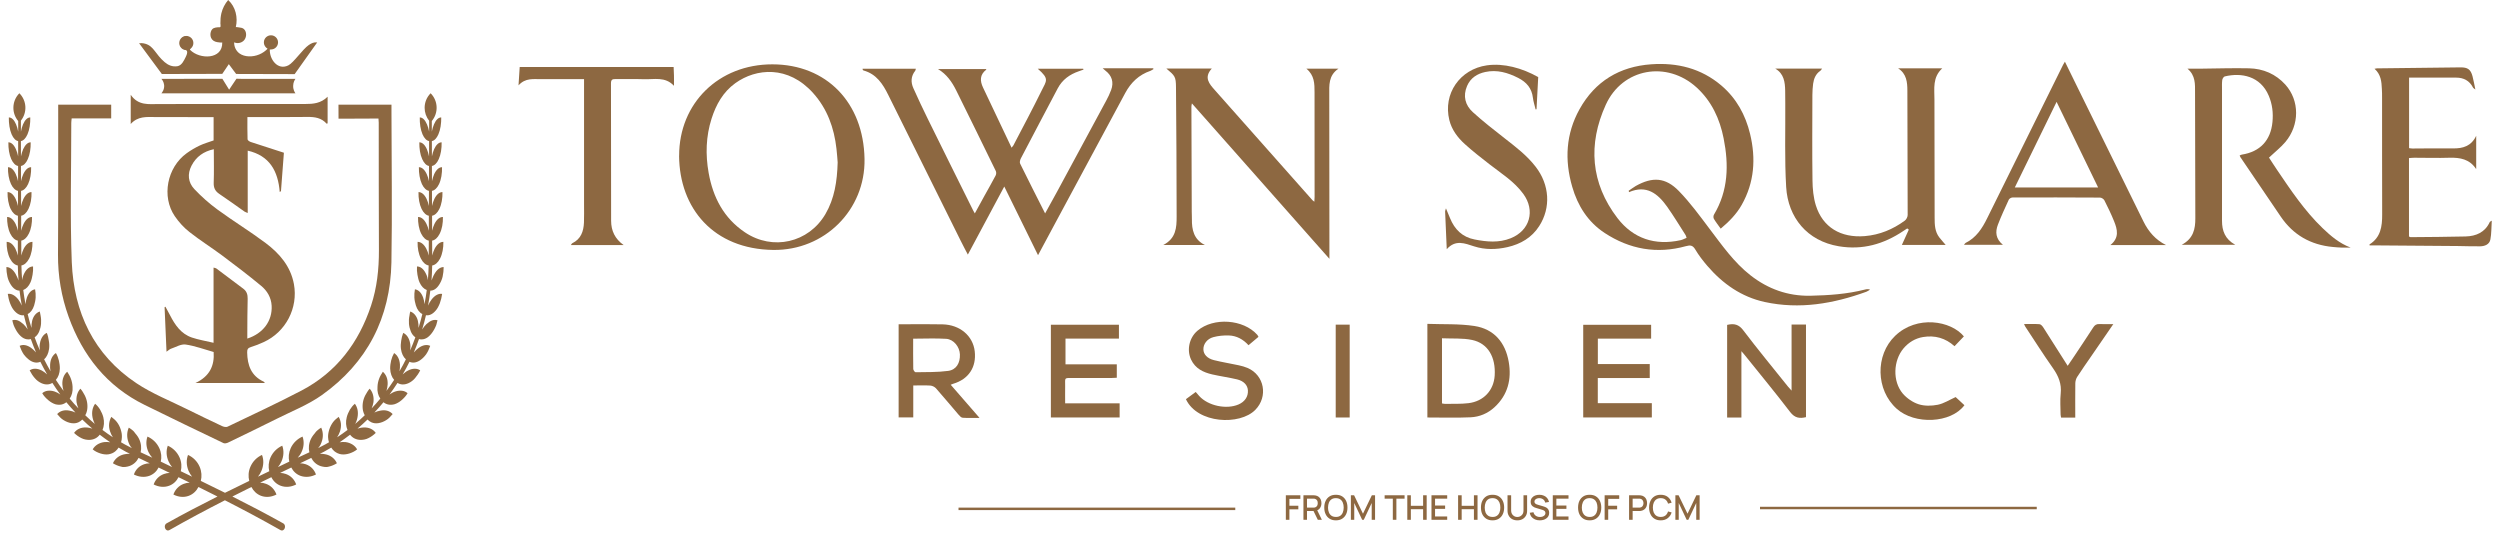 <?xml version="1.0" encoding="UTF-8"?>
<svg xmlns="http://www.w3.org/2000/svg" xmlns:xlink="http://www.w3.org/1999/xlink" width="197px" height="42px" viewBox="0 0 196 42" version="1.1">
<g id="surface1">
<path style=" stroke:none;fill-rule:nonzero;fill:rgb(55.294%,40.784%,25.49%);fill-opacity:1;" d="M 20.371 30.18 L 14.902 30.18 C 16.02 29.656 16.41 28.82 16.336 27.738 C 15.598 27.531 14.875 27.258 14.125 27.148 C 13.762 27.098 13.355 27.352 12.973 27.48 C 12.867 27.516 12.781 27.605 12.621 27.715 C 12.57 26.504 12.52 25.355 12.469 24.207 C 12.492 24.191 12.512 24.18 12.535 24.168 C 12.652 24.387 12.777 24.605 12.891 24.828 C 13.285 25.598 13.758 26.305 14.621 26.598 C 15.152 26.777 15.715 26.867 16.328 27.012 L 16.328 21.086 C 16.434 21.117 16.5 21.121 16.543 21.152 C 17.254 21.684 17.961 22.219 18.672 22.75 C 18.938 22.949 19.023 23.211 19.016 23.543 C 18.988 24.457 18.996 25.375 18.988 26.289 C 18.988 26.414 18.988 26.539 18.988 26.68 C 20.238 26.277 20.969 25.285 20.906 24.094 C 20.871 23.445 20.551 22.91 20.074 22.52 C 19.074 21.691 18.043 20.906 17.008 20.133 C 16.16 19.5 15.258 18.938 14.426 18.281 C 13.988 17.938 13.59 17.5 13.273 17.035 C 12.215 15.484 12.664 13.191 14.211 12.074 C 14.531 11.844 14.879 11.637 15.234 11.469 C 15.578 11.305 15.953 11.203 16.332 11.066 L 16.332 9.23 C 16.152 9.23 15.973 9.23 15.793 9.23 C 14.426 9.23 13.062 9.23 11.695 9.223 C 11.039 9.219 10.363 9.148 9.801 9.77 L 9.801 7.469 C 10.398 8.34 11.227 8.199 12.012 8.199 C 15.852 8.199 19.699 8.188 23.539 8.195 C 24.18 8.195 24.785 8.148 25.316 7.621 L 25.316 9.723 C 25.281 9.734 25.242 9.75 25.238 9.746 C 24.828 9.285 24.309 9.207 23.723 9.215 C 22.176 9.238 20.625 9.223 18.996 9.223 C 18.996 9.824 18.988 10.402 19.008 10.977 C 19.008 11.051 19.148 11.148 19.246 11.184 C 20.125 11.477 21.004 11.758 21.871 12.035 C 21.797 13.051 21.719 14.055 21.641 15.062 C 21.609 15.086 21.578 15.105 21.543 15.129 C 21.41 13.48 20.746 12.266 19.02 11.871 L 19.02 16.785 C 18.898 16.73 18.824 16.711 18.766 16.672 C 18.105 16.207 17.449 15.73 16.781 15.281 C 16.449 15.059 16.324 14.793 16.34 14.391 C 16.371 13.531 16.348 12.668 16.348 11.758 C 15.547 11.93 14.961 12.344 14.594 13.051 C 14.25 13.715 14.324 14.379 14.812 14.898 C 15.371 15.492 15.992 16.043 16.652 16.523 C 17.891 17.43 19.207 18.234 20.434 19.152 C 21.52 19.969 22.398 20.977 22.66 22.383 C 23.008 24.266 22.02 26.168 20.27 26.961 C 19.945 27.109 19.609 27.246 19.27 27.348 C 19.027 27.418 18.973 27.539 18.977 27.773 C 18.996 28.785 19.293 29.621 20.285 30.078 C 20.312 30.094 20.332 30.133 20.371 30.18 Z M 20.371 30.18 "/>
<path style=" stroke:none;fill-rule:nonzero;fill:rgb(55.294%,40.784%,25.49%);fill-opacity:1;" d="M 29.32 9.34 C 28.422 9.344 27.52 9.348 26.617 9.352 C 26.543 9.352 26.254 9.352 26.176 9.352 C 26.176 8.984 26.172 8.617 26.172 8.25 L 30.348 8.25 C 30.348 8.453 30.348 8.637 30.348 8.82 C 30.352 12.77 30.414 16.723 30.344 20.672 C 30.262 25.043 28.434 28.59 24.863 31.133 C 23.773 31.906 22.488 32.406 21.285 33.012 C 20.02 33.645 18.742 34.262 17.465 34.879 C 17.363 34.926 17.203 34.961 17.113 34.918 C 15.035 33.922 12.957 32.926 10.895 31.906 C 7.918 30.441 6.016 28.031 4.906 24.957 C 4.336 23.375 4.059 21.742 4.07 20.051 C 4.098 16.207 4.082 12.359 4.086 8.516 C 4.086 8.441 4.086 8.363 4.086 8.25 L 8.262 8.25 L 8.262 9.332 L 5.148 9.332 C 5.133 9.48 5.117 9.582 5.117 9.684 C 5.121 13.344 5.012 17.008 5.156 20.66 C 5.316 24.605 6.875 27.949 10.254 30.199 C 11.488 31.023 12.902 31.578 14.242 32.246 C 15.152 32.699 16.074 33.141 16.996 33.574 C 17.121 33.633 17.316 33.676 17.426 33.625 C 19.383 32.684 21.355 31.773 23.277 30.766 C 26.031 29.316 27.773 26.996 28.742 24.074 C 29.207 22.668 29.363 21.211 29.359 19.727 C 29.344 16.371 29.348 13.02 29.344 9.668 C 29.344 9.574 29.332 9.488 29.324 9.348 Z M 29.32 9.34 "/>
<path style=" stroke:none;fill-rule:nonzero;fill:rgb(55.294%,40.784%,25.49%);fill-opacity:1;" d="M 18.598 6.215 C 18.441 6.211 18.289 6.207 18.133 6.203 C 17.938 6.488 17.746 6.777 17.555 7.066 C 17.375 6.777 17.199 6.492 17.023 6.207 C 15.422 6.207 13.82 6.211 12.219 6.215 C 12.273 6.273 12.406 6.445 12.434 6.703 C 12.469 7.059 12.258 7.309 12.219 7.355 L 22.781 7.355 C 22.73 7.285 22.59 7.066 22.602 6.758 C 22.605 6.48 22.73 6.285 22.781 6.215 Z M 18.598 6.215 "/>
<path style=" stroke:none;fill-rule:nonzero;fill:rgb(55.294%,40.784%,25.49%);fill-opacity:1;" d="M 18.078 2.137 C 18.086 2.117 18.383 2.168 18.406 2.172 C 18.578 2.191 18.707 2.234 18.805 2.391 C 18.949 2.633 18.914 2.969 18.727 3.18 C 18.539 3.387 18.211 3.457 17.953 3.336 C 17.938 3.672 18.098 4.012 18.371 4.211 C 18.582 4.363 18.844 4.43 19.102 4.441 C 19.664 4.465 20.234 4.23 20.613 3.812 C 20.566 3.863 20.375 3.512 20.367 3.477 C 20.332 3.34 20.348 3.203 20.426 3.086 C 20.594 2.828 20.938 2.789 21.16 3.004 C 21.512 3.344 21.184 3.852 20.762 3.883 C 20.719 4.664 21.383 5.578 22.227 5.148 C 22.633 4.945 23.352 3.875 23.832 3.547 C 24.039 3.406 24.242 3.309 24.496 3.34 C 23.902 4.176 23.312 5.008 22.719 5.84 C 22.676 5.84 22.629 5.84 22.582 5.84 C 21.094 5.836 19.602 5.832 18.109 5.828 C 18.035 5.73 17.965 5.633 17.891 5.539 C 17.766 5.375 17.648 5.215 17.531 5.055 C 17.359 5.309 17.188 5.562 17.016 5.82 C 15.426 5.824 13.844 5.828 12.254 5.832 C 11.656 5.023 11.059 4.215 10.461 3.406 C 10.574 3.395 10.754 3.387 10.957 3.449 C 11.633 3.648 11.738 4.27 12.473 4.895 C 12.75 5.129 13.066 5.277 13.473 5.219 C 13.832 5.164 14.004 4.742 14.121 4.516 C 14.191 4.371 14.312 4.133 14.215 3.996 C 14.156 3.906 13.992 3.883 13.906 3.82 C 13.797 3.742 13.703 3.637 13.68 3.504 C 13.664 3.391 13.691 3.277 13.738 3.176 C 13.793 3.055 13.875 2.945 13.992 2.895 C 14.18 2.809 14.41 2.91 14.52 3.082 C 14.609 3.223 14.625 3.406 14.59 3.57 C 14.578 3.625 14.445 3.895 14.48 3.93 C 15.238 4.703 17.059 4.699 17.012 3.34 C 17.012 3.379 16.645 3.328 16.613 3.32 C 16.406 3.285 16.223 3.184 16.133 2.984 C 16.07 2.836 16.066 2.66 16.113 2.508 C 16.137 2.43 16.172 2.355 16.227 2.301 C 16.348 2.164 16.625 2.145 16.797 2.148 C 16.809 2.148 16.844 2.148 16.867 2.125 C 16.871 2.117 16.871 2.102 16.879 2.059 C 16.891 1.996 16.871 1.918 16.867 1.855 C 16.863 1.582 16.883 1.309 16.945 1.043 C 17.039 0.656 17.223 0.301 17.48 0 C 18.07 0.535 18.258 1.383 18.082 2.137 Z M 18.078 2.137 "/>
<path style=" stroke:none;fill-rule:nonzero;fill:rgb(55.294%,40.784%,25.49%);fill-opacity:1;" d="M 14.738 3.391 C 14.738 3.699 14.488 3.949 14.18 3.949 C 13.875 3.949 13.625 3.699 13.625 3.391 C 13.625 3.082 13.875 2.832 14.18 2.832 C 14.488 2.832 14.738 3.082 14.738 3.391 Z M 14.738 3.391 "/>
<path style=" stroke:none;fill-rule:nonzero;fill:rgb(55.294%,40.784%,25.49%);fill-opacity:1;" d="M 20.852 3.898 C 21.16 3.898 21.41 3.648 21.41 3.34 C 21.41 3.031 21.16 2.781 20.852 2.781 C 20.543 2.781 20.293 3.031 20.293 3.34 C 20.293 3.648 20.543 3.898 20.852 3.898 Z M 20.852 3.898 "/>
<path style=" stroke:none;fill-rule:nonzero;fill:rgb(55.294%,40.784%,25.49%);fill-opacity:1;" d="M 33.41 22.902 C 33.363 23.297 33.305 23.691 33.23 24.082 C 33.312 23.898 33.406 23.727 33.523 23.582 C 33.781 23.258 34.074 23.113 34.34 23.16 C 34.305 23.414 34.242 23.668 34.16 23.895 C 34.07 24.121 33.969 24.328 33.82 24.488 C 33.574 24.773 33.309 24.879 33.066 24.84 C 32.98 25.219 32.879 25.594 32.766 25.961 C 32.867 25.805 32.98 25.656 33.109 25.535 C 33.266 25.395 33.41 25.301 33.559 25.246 C 33.703 25.199 33.844 25.195 33.977 25.238 C 33.949 25.367 33.918 25.488 33.879 25.609 C 33.832 25.727 33.781 25.84 33.723 25.945 C 33.605 26.16 33.469 26.344 33.316 26.484 C 33.168 26.629 32.996 26.707 32.844 26.734 C 32.727 26.758 32.621 26.75 32.516 26.719 C 32.391 27.074 32.254 27.426 32.109 27.773 C 32.227 27.637 32.359 27.52 32.488 27.418 C 32.816 27.18 33.141 27.129 33.402 27.254 C 33.316 27.496 33.211 27.73 33.074 27.926 C 32.934 28.117 32.77 28.277 32.594 28.395 C 32.293 28.594 32.004 28.617 31.766 28.508 C 31.602 28.848 31.422 29.176 31.23 29.504 C 31.371 29.383 31.504 29.27 31.66 29.195 C 32.02 29.012 32.359 29.012 32.613 29.184 C 32.5 29.41 32.359 29.617 32.207 29.797 C 32.055 29.977 31.875 30.109 31.684 30.195 C 31.352 30.344 31.055 30.32 30.824 30.172 C 30.621 30.484 30.414 30.793 30.195 31.086 C 30.34 30.984 30.492 30.898 30.656 30.848 C 30.848 30.785 31.035 30.773 31.195 30.793 C 31.352 30.812 31.5 30.879 31.617 30.984 C 31.496 31.203 31.32 31.379 31.148 31.531 C 30.973 31.68 30.781 31.793 30.586 31.855 C 30.234 31.949 29.934 31.875 29.719 31.695 C 29.488 31.977 29.246 32.246 29 32.508 C 29.156 32.434 29.32 32.379 29.488 32.355 C 29.879 32.277 30.215 32.383 30.441 32.629 C 30.285 32.816 30.121 33 29.922 33.113 C 29.727 33.234 29.52 33.312 29.316 33.344 C 29.113 33.375 28.934 33.352 28.773 33.281 C 28.652 33.227 28.547 33.152 28.461 33.059 C 28.203 33.309 27.938 33.547 27.668 33.777 C 27.734 33.758 27.801 33.742 27.867 33.723 C 27.965 33.699 28.066 33.688 28.168 33.684 C 28.574 33.668 28.91 33.828 29.109 34.113 C 28.934 34.281 28.742 34.422 28.539 34.52 C 28.344 34.625 28.121 34.664 27.914 34.664 C 27.551 34.656 27.27 34.5 27.086 34.254 C 26.816 34.461 26.543 34.66 26.262 34.852 C 26.418 34.824 26.574 34.82 26.73 34.836 C 26.938 34.863 27.121 34.934 27.273 35.027 C 27.426 35.125 27.551 35.25 27.641 35.41 C 27.457 35.57 27.238 35.664 27.031 35.734 C 26.816 35.801 26.598 35.828 26.395 35.801 C 26.293 35.789 26.191 35.754 26.102 35.715 C 26.012 35.672 25.934 35.625 25.859 35.566 C 25.758 35.484 25.672 35.383 25.602 35.27 C 25.406 35.387 25.207 35.5 25.008 35.609 C 24.906 35.656 24.809 35.707 24.707 35.754 C 24.766 35.754 24.82 35.758 24.879 35.762 C 24.977 35.777 25.102 35.781 25.195 35.809 C 25.594 35.906 25.898 36.16 26.047 36.504 C 25.945 36.566 25.844 36.621 25.738 36.664 C 25.688 36.688 25.633 36.703 25.582 36.723 C 25.52 36.738 25.461 36.754 25.398 36.773 C 25.309 36.801 25.266 36.797 25.211 36.801 C 25.16 36.801 25.109 36.797 25.059 36.793 C 24.957 36.777 24.855 36.758 24.758 36.727 C 24.422 36.613 24.176 36.375 24.027 36.082 C 23.734 36.223 23.441 36.363 23.145 36.508 C 23.301 36.508 23.453 36.535 23.602 36.586 C 23.996 36.727 24.27 37.02 24.398 37.391 C 24.02 37.582 23.586 37.637 23.191 37.5 C 22.855 37.383 22.605 37.141 22.453 36.84 C 22.16 36.98 21.867 37.121 21.574 37.266 C 21.727 37.27 21.883 37.297 22.031 37.352 C 22.43 37.496 22.707 37.797 22.84 38.176 C 22.461 38.371 22.027 38.426 21.629 38.281 C 21.293 38.16 21.031 37.91 20.883 37.602 C 20.586 37.746 20.293 37.891 19.996 38.035 C 20.156 38.039 20.312 38.066 20.461 38.125 C 20.863 38.273 21.148 38.582 21.285 38.969 C 20.906 39.164 20.473 39.219 20.07 39.07 C 19.73 38.941 19.469 38.688 19.312 38.375 C 18.812 38.621 18.312 38.871 17.812 39.125 C 19.156 39.801 20.492 40.5 21.82 41.242 C 22.109 41.41 21.91 41.945 21.59 41.766 C 20.16 40.953 18.699 40.176 17.223 39.422 C 15.746 40.176 14.285 40.953 12.859 41.766 C 12.535 41.945 12.336 41.406 12.625 41.242 C 13.953 40.5 15.293 39.801 16.637 39.125 C 16.137 38.871 15.637 38.621 15.137 38.375 C 14.977 38.691 14.715 38.941 14.375 39.07 C 13.973 39.219 13.543 39.164 13.164 38.969 C 13.301 38.582 13.582 38.273 13.984 38.125 C 14.133 38.066 14.289 38.039 14.449 38.035 C 14.156 37.891 13.859 37.746 13.566 37.602 C 13.414 37.91 13.156 38.16 12.816 38.281 C 12.422 38.426 11.988 38.371 11.609 38.176 C 11.738 37.797 12.02 37.496 12.418 37.352 C 12.566 37.297 12.719 37.27 12.875 37.266 C 12.582 37.121 12.289 36.98 11.996 36.84 C 11.844 37.141 11.59 37.383 11.254 37.5 C 10.859 37.637 10.426 37.582 10.051 37.391 C 10.176 37.02 10.449 36.727 10.848 36.586 C 10.992 36.535 11.148 36.508 11.301 36.508 C 11.008 36.367 10.715 36.223 10.418 36.082 C 10.273 36.375 10.023 36.613 9.691 36.727 C 9.59 36.758 9.492 36.781 9.391 36.793 C 9.34 36.797 9.289 36.801 9.234 36.801 C 9.18 36.801 9.141 36.801 9.051 36.773 C 8.988 36.758 8.926 36.738 8.867 36.723 C 8.812 36.703 8.762 36.684 8.707 36.664 C 8.602 36.621 8.5 36.566 8.398 36.504 C 8.551 36.16 8.852 35.906 9.25 35.809 C 9.344 35.781 9.473 35.777 9.57 35.762 C 9.625 35.758 9.684 35.754 9.738 35.754 C 9.637 35.707 9.539 35.656 9.438 35.609 C 9.238 35.5 9.039 35.387 8.844 35.27 C 8.773 35.383 8.688 35.48 8.586 35.566 C 8.516 35.625 8.43 35.676 8.344 35.715 C 8.254 35.75 8.152 35.785 8.051 35.801 C 7.848 35.828 7.629 35.801 7.418 35.734 C 7.207 35.664 6.988 35.57 6.805 35.41 C 6.895 35.25 7.02 35.125 7.172 35.027 C 7.32 34.934 7.508 34.863 7.715 34.836 C 7.867 34.82 8.027 34.824 8.184 34.852 C 7.902 34.66 7.629 34.461 7.359 34.254 C 7.176 34.5 6.895 34.656 6.531 34.664 C 6.324 34.664 6.105 34.625 5.906 34.52 C 5.703 34.422 5.512 34.281 5.336 34.113 C 5.539 33.828 5.871 33.668 6.277 33.684 C 6.379 33.684 6.48 33.699 6.578 33.723 C 6.645 33.738 6.711 33.758 6.777 33.777 C 6.504 33.547 6.238 33.309 5.984 33.059 C 5.898 33.152 5.793 33.227 5.672 33.281 C 5.516 33.352 5.332 33.375 5.129 33.344 C 4.922 33.312 4.719 33.234 4.523 33.113 C 4.324 33 4.16 32.816 4.004 32.629 C 4.227 32.383 4.566 32.277 4.957 32.355 C 5.125 32.379 5.289 32.434 5.445 32.508 C 5.199 32.246 4.957 31.977 4.727 31.695 C 4.508 31.875 4.211 31.949 3.859 31.855 C 3.668 31.793 3.477 31.68 3.301 31.531 C 3.125 31.379 2.949 31.203 2.828 30.984 C 2.949 30.879 3.09 30.812 3.254 30.793 C 3.414 30.773 3.602 30.785 3.793 30.848 C 3.953 30.902 4.109 30.984 4.254 31.086 C 4.031 30.789 3.824 30.484 3.625 30.172 C 3.395 30.316 3.098 30.344 2.766 30.195 C 2.574 30.109 2.391 29.973 2.242 29.797 C 2.086 29.621 1.949 29.41 1.836 29.184 C 2.086 29.012 2.426 29.012 2.789 29.195 C 2.941 29.273 3.078 29.383 3.215 29.504 C 3.027 29.176 2.848 28.848 2.68 28.508 C 2.441 28.617 2.152 28.594 1.852 28.395 C 1.68 28.277 1.516 28.117 1.371 27.926 C 1.238 27.73 1.133 27.496 1.047 27.254 C 1.309 27.125 1.633 27.18 1.961 27.418 C 2.09 27.52 2.223 27.637 2.34 27.773 C 2.191 27.426 2.055 27.074 1.93 26.719 C 1.828 26.75 1.719 26.754 1.605 26.734 C 1.449 26.707 1.281 26.629 1.129 26.484 C 0.977 26.344 0.84 26.16 0.727 25.945 C 0.668 25.84 0.617 25.727 0.57 25.609 C 0.527 25.488 0.5 25.367 0.469 25.238 C 0.602 25.195 0.746 25.199 0.891 25.246 C 1.035 25.301 1.18 25.395 1.336 25.535 C 1.469 25.656 1.582 25.805 1.684 25.961 C 1.574 25.594 1.473 25.219 1.383 24.84 C 1.145 24.879 0.875 24.77 0.629 24.488 C 0.48 24.328 0.383 24.121 0.293 23.895 C 0.207 23.668 0.148 23.414 0.113 23.16 C 0.375 23.113 0.668 23.258 0.93 23.582 C 1.043 23.727 1.141 23.898 1.219 24.082 C 1.145 23.691 1.086 23.297 1.039 22.902 C 0.805 22.902 0.559 22.758 0.355 22.438 C 0.242 22.258 0.137 22.043 0.086 21.801 C 0.031 21.566 0.004 21.305 0 21.047 C 0.258 21.039 0.52 21.223 0.73 21.586 C 0.781 21.676 0.828 21.773 0.871 21.875 C 0.902 21.949 0.934 22.027 0.961 22.102 C 0.93 21.711 0.91 21.316 0.906 20.922 C 0.684 20.887 0.453 20.699 0.293 20.383 C 0.098 20.02 0.016 19.539 0.023 19.059 C 0.273 19.055 0.523 19.234 0.715 19.602 C 0.797 19.762 0.859 19.945 0.906 20.137 L 0.906 18.961 C 0.691 18.922 0.477 18.746 0.316 18.422 C 0.133 18.059 0.051 17.574 0.059 17.098 C 0.301 17.094 0.539 17.273 0.727 17.641 C 0.805 17.801 0.867 17.988 0.91 18.184 L 0.914 17 C 0.703 16.965 0.5 16.785 0.34 16.465 C 0.164 16.098 0.086 15.617 0.094 15.137 C 0.328 15.133 0.559 15.312 0.734 15.68 C 0.812 15.844 0.875 16.031 0.918 16.23 L 0.918 15.039 C 0.719 15.004 0.516 14.824 0.367 14.504 C 0.195 14.137 0.117 13.656 0.129 13.176 C 0.352 13.172 0.574 13.355 0.742 13.719 C 0.82 13.887 0.879 14.074 0.922 14.277 L 0.926 13.078 C 0.727 13.047 0.535 12.867 0.387 12.539 C 0.223 12.176 0.152 11.695 0.16 11.215 C 0.375 11.211 0.59 11.391 0.754 11.758 C 0.832 11.926 0.887 12.121 0.93 12.324 L 0.93 11.117 C 0.738 11.086 0.555 10.906 0.414 10.582 C 0.258 10.215 0.188 9.734 0.195 9.254 C 0.406 9.25 0.609 9.43 0.766 9.797 C 0.84 9.969 0.895 10.164 0.934 10.375 L 0.934 9.539 C 0.684 9.238 0.555 8.867 0.555 8.496 C 0.555 8.082 0.711 7.664 1.027 7.348 C 1.617 7.938 1.656 8.867 1.148 9.504 L 1.148 10.375 C 1.188 10.164 1.242 9.969 1.316 9.797 C 1.473 9.43 1.68 9.25 1.887 9.254 C 1.895 9.734 1.828 10.215 1.668 10.582 C 1.527 10.906 1.34 11.086 1.148 11.117 L 1.152 12.324 C 1.195 12.121 1.25 11.926 1.324 11.758 C 1.492 11.395 1.703 11.211 1.918 11.215 C 1.93 11.695 1.855 12.176 1.691 12.539 C 1.547 12.867 1.355 13.047 1.152 13.078 L 1.156 14.277 C 1.199 14.078 1.258 13.887 1.336 13.719 C 1.508 13.355 1.727 13.172 1.953 13.176 C 1.965 13.656 1.887 14.137 1.715 14.504 C 1.566 14.824 1.363 15.004 1.16 15.039 L 1.164 16.23 C 1.207 16.031 1.266 15.844 1.344 15.68 C 1.523 15.312 1.754 15.133 1.984 15.137 C 2 15.617 1.918 16.098 1.742 16.465 C 1.586 16.785 1.379 16.965 1.168 17 L 1.168 18.184 C 1.215 17.988 1.277 17.805 1.359 17.641 C 1.543 17.273 1.781 17.094 2.023 17.098 C 2.035 17.578 1.953 18.059 1.766 18.422 C 1.605 18.746 1.391 18.922 1.176 18.961 L 1.18 20.137 C 1.227 19.945 1.285 19.762 1.367 19.602 C 1.559 19.238 1.809 19.055 2.059 19.059 C 2.07 19.539 1.98 20.02 1.793 20.383 C 1.621 20.707 1.41 20.879 1.188 20.918 C 1.195 21.305 1.215 21.691 1.246 22.078 C 1.258 21.996 1.27 21.914 1.293 21.84 C 1.324 21.734 1.363 21.637 1.41 21.543 C 1.594 21.172 1.848 21 2.105 20.996 C 2.117 21.215 2.105 21.438 2.066 21.652 C 2.027 21.863 1.984 22.066 1.902 22.25 C 1.762 22.566 1.555 22.773 1.332 22.852 C 1.379 23.227 1.438 23.598 1.512 23.969 C 1.531 23.781 1.562 23.598 1.621 23.438 C 1.766 23.047 2 22.836 2.266 22.797 C 2.305 23.012 2.32 23.23 2.309 23.445 C 2.297 23.66 2.246 23.875 2.191 24.066 C 2.086 24.402 1.902 24.641 1.68 24.746 C 1.766 25.113 1.867 25.48 1.98 25.84 C 1.977 25.645 1.988 25.461 2.031 25.289 C 2.078 25.086 2.168 24.918 2.273 24.793 C 2.379 24.672 2.5 24.59 2.637 24.547 C 2.664 24.652 2.684 24.762 2.699 24.871 C 2.719 24.977 2.734 25.086 2.738 25.191 C 2.75 25.406 2.734 25.621 2.684 25.824 C 2.633 26.031 2.566 26.199 2.473 26.336 C 2.402 26.438 2.32 26.52 2.23 26.582 C 2.355 26.934 2.492 27.277 2.645 27.613 C 2.617 27.426 2.609 27.246 2.645 27.062 C 2.719 26.629 2.922 26.355 3.188 26.23 C 3.27 26.43 3.32 26.641 3.348 26.855 C 3.387 27.066 3.395 27.281 3.367 27.492 C 3.32 27.852 3.176 28.141 2.977 28.316 C 3.137 28.633 3.305 28.945 3.48 29.25 C 3.445 29.078 3.438 28.898 3.449 28.73 C 3.473 28.293 3.652 27.984 3.906 27.82 C 4.012 28.004 4.09 28.203 4.141 28.414 C 4.188 28.625 4.219 28.836 4.215 29.047 C 4.207 29.414 4.09 29.723 3.902 29.934 C 4.098 30.23 4.297 30.523 4.508 30.801 C 4.457 30.629 4.422 30.453 4.414 30.281 C 4.406 30.059 4.438 29.867 4.508 29.699 C 4.574 29.531 4.676 29.395 4.797 29.293 C 4.906 29.473 5.02 29.648 5.09 29.852 C 5.164 30.051 5.207 30.262 5.219 30.48 C 5.246 30.848 5.16 31.172 4.992 31.41 C 5.211 31.68 5.441 31.934 5.68 32.18 C 5.609 32.02 5.559 31.855 5.531 31.688 C 5.484 31.234 5.609 30.871 5.836 30.629 C 5.973 30.777 6.078 30.969 6.176 31.148 C 6.27 31.332 6.34 31.539 6.371 31.754 C 6.402 31.973 6.395 32.18 6.355 32.367 C 6.328 32.496 6.281 32.613 6.219 32.723 C 6.465 32.961 6.715 33.191 6.973 33.406 C 6.945 33.355 6.918 33.305 6.898 33.246 C 6.855 33.141 6.82 33.031 6.797 32.922 C 6.703 32.477 6.793 32.098 6.996 31.816 C 7.152 31.945 7.285 32.105 7.391 32.285 C 7.496 32.473 7.586 32.66 7.641 32.875 C 7.73 33.234 7.703 33.594 7.578 33.883 C 7.844 34.086 8.117 34.273 8.395 34.457 C 8.301 34.312 8.223 34.156 8.172 33.992 C 8.102 33.777 8.078 33.574 8.102 33.379 C 8.125 33.184 8.184 33.004 8.273 32.848 C 8.43 32.973 8.59 33.094 8.715 33.262 C 8.84 33.426 8.941 33.617 9.008 33.828 C 9.039 33.938 9.07 34.035 9.086 34.137 C 9.102 34.238 9.109 34.34 9.105 34.438 C 9.105 34.582 9.078 34.723 9.039 34.852 C 9.141 34.906 9.242 34.969 9.344 35.027 C 9.488 35.109 9.676 35.207 9.895 35.312 C 9.855 35.27 9.82 35.223 9.785 35.176 C 9.715 35.086 9.688 35 9.637 34.887 C 9.473 34.461 9.492 34.043 9.648 33.699 C 9.734 33.746 9.816 33.801 9.898 33.867 C 9.938 33.898 9.973 33.93 10.012 33.965 C 10.043 34 10.094 34.047 10.098 34.062 C 10.098 34.086 10.145 34.129 10.176 34.168 C 10.211 34.207 10.246 34.25 10.281 34.297 C 10.348 34.387 10.41 34.48 10.457 34.582 C 10.629 34.938 10.66 35.312 10.582 35.641 C 10.883 35.781 11.199 35.93 11.5 36.066 C 11.383 35.934 11.277 35.785 11.199 35.621 C 11.004 35.203 10.988 34.77 11.121 34.402 C 11.516 34.574 11.855 34.887 12.051 35.309 C 12.219 35.668 12.25 36.043 12.168 36.375 C 12.398 36.484 12.602 36.582 12.758 36.66 C 12.859 36.707 12.961 36.754 13.062 36.805 C 12.953 36.676 12.855 36.523 12.785 36.363 C 12.594 35.938 12.582 35.496 12.723 35.121 C 13.113 35.293 13.453 35.613 13.645 36.039 C 13.809 36.406 13.832 36.789 13.746 37.133 C 14.043 37.277 14.34 37.418 14.637 37.562 C 14.527 37.43 14.438 37.277 14.363 37.113 C 14.18 36.68 14.172 36.23 14.316 35.848 C 14.707 36.023 15.047 36.348 15.234 36.785 C 15.391 37.156 15.414 37.547 15.324 37.895 C 15.961 38.203 16.598 38.516 17.23 38.832 C 17.867 38.516 18.504 38.207 19.141 37.895 C 19.051 37.547 19.07 37.156 19.23 36.785 C 19.418 36.348 19.754 36.023 20.145 35.848 C 20.293 36.23 20.285 36.68 20.098 37.113 C 20.027 37.281 19.938 37.43 19.828 37.562 C 20.125 37.418 20.422 37.277 20.719 37.133 C 20.633 36.793 20.656 36.406 20.82 36.039 C 21.012 35.613 21.352 35.293 21.742 35.121 C 21.879 35.492 21.871 35.934 21.68 36.363 C 21.609 36.523 21.516 36.676 21.402 36.805 C 21.504 36.758 21.605 36.711 21.703 36.66 C 21.863 36.582 22.066 36.484 22.297 36.375 C 22.215 36.043 22.246 35.668 22.41 35.309 C 22.605 34.887 22.949 34.574 23.34 34.402 C 23.473 34.77 23.461 35.203 23.262 35.621 C 23.188 35.785 23.078 35.938 22.961 36.066 C 23.262 35.926 23.578 35.781 23.879 35.641 C 23.797 35.312 23.832 34.938 24.004 34.582 C 24.055 34.48 24.113 34.387 24.18 34.297 C 24.211 34.25 24.25 34.207 24.285 34.168 C 24.316 34.129 24.363 34.086 24.363 34.062 C 24.367 34.047 24.418 34 24.453 33.965 C 24.488 33.93 24.527 33.898 24.566 33.867 C 24.645 33.801 24.727 33.746 24.812 33.699 C 24.969 34.043 24.992 34.461 24.824 34.887 C 24.777 35 24.746 35.086 24.676 35.176 C 24.641 35.223 24.605 35.27 24.566 35.312 C 24.785 35.207 24.973 35.105 25.117 35.027 C 25.223 34.973 25.32 34.906 25.422 34.852 C 25.383 34.719 25.355 34.582 25.352 34.438 C 25.352 34.34 25.355 34.238 25.375 34.137 C 25.391 34.035 25.422 33.938 25.453 33.828 C 25.523 33.617 25.625 33.426 25.746 33.262 C 25.871 33.094 26.031 32.973 26.188 32.848 C 26.277 33.004 26.34 33.184 26.363 33.379 C 26.383 33.574 26.359 33.777 26.293 33.992 C 26.238 34.156 26.16 34.312 26.066 34.457 C 26.344 34.273 26.617 34.086 26.883 33.883 C 26.758 33.594 26.73 33.234 26.824 32.875 C 26.875 32.66 26.969 32.473 27.07 32.285 C 27.18 32.105 27.309 31.945 27.465 31.816 C 27.672 32.098 27.758 32.477 27.664 32.922 C 27.641 33.031 27.609 33.141 27.566 33.246 C 27.543 33.301 27.516 33.355 27.488 33.406 C 27.746 33.188 27.996 32.961 28.242 32.723 C 28.184 32.613 28.133 32.496 28.105 32.367 C 28.07 32.18 28.059 31.973 28.09 31.754 C 28.121 31.539 28.188 31.332 28.285 31.148 C 28.387 30.969 28.492 30.777 28.629 30.629 C 28.855 30.871 28.98 31.234 28.93 31.688 C 28.902 31.855 28.855 32.02 28.785 32.18 C 29.02 31.934 29.25 31.676 29.469 31.41 C 29.297 31.172 29.215 30.844 29.246 30.48 C 29.254 30.262 29.297 30.051 29.371 29.852 C 29.441 29.648 29.559 29.473 29.668 29.293 C 29.785 29.395 29.887 29.531 29.957 29.699 C 30.027 29.867 30.055 30.059 30.047 30.281 C 30.039 30.453 30.004 30.629 29.953 30.801 C 30.164 30.523 30.367 30.23 30.559 29.934 C 30.371 29.727 30.258 29.414 30.246 29.047 C 30.242 28.836 30.273 28.625 30.32 28.414 C 30.371 28.203 30.449 28.004 30.555 27.82 C 30.812 27.984 30.988 28.293 31.016 28.73 C 31.023 28.898 31.016 29.078 30.98 29.25 C 31.16 28.945 31.328 28.633 31.484 28.316 C 31.285 28.141 31.141 27.852 31.094 27.492 C 31.066 27.281 31.078 27.066 31.113 26.855 C 31.141 26.645 31.195 26.43 31.273 26.23 C 31.539 26.355 31.742 26.629 31.82 27.062 C 31.852 27.246 31.844 27.43 31.82 27.613 C 31.969 27.277 32.105 26.93 32.23 26.582 C 32.141 26.52 32.059 26.438 31.988 26.336 C 31.895 26.199 31.832 26.031 31.777 25.824 C 31.727 25.621 31.711 25.406 31.723 25.191 C 31.73 25.086 31.742 24.977 31.766 24.871 C 31.777 24.762 31.801 24.652 31.828 24.547 C 31.961 24.59 32.082 24.672 32.188 24.793 C 32.293 24.918 32.387 25.086 32.43 25.289 C 32.473 25.461 32.484 25.648 32.48 25.84 C 32.59 25.48 32.695 25.117 32.781 24.746 C 32.559 24.641 32.375 24.402 32.27 24.066 C 32.215 23.875 32.164 23.66 32.152 23.445 C 32.141 23.23 32.156 23.012 32.195 22.797 C 32.465 22.836 32.695 23.047 32.84 23.438 C 32.898 23.598 32.934 23.781 32.949 23.969 C 33.023 23.598 33.082 23.227 33.129 22.852 C 32.906 22.773 32.699 22.566 32.559 22.25 C 32.477 22.066 32.434 21.863 32.395 21.652 C 32.355 21.438 32.344 21.219 32.359 20.996 C 32.617 20.996 32.867 21.172 33.051 21.543 C 33.102 21.637 33.141 21.734 33.172 21.84 C 33.191 21.918 33.203 21.996 33.215 22.078 C 33.25 21.691 33.27 21.305 33.277 20.918 C 33.051 20.879 32.84 20.707 32.672 20.383 C 32.48 20.02 32.395 19.539 32.406 19.059 C 32.656 19.055 32.902 19.234 33.094 19.602 C 33.18 19.762 33.242 19.945 33.285 20.137 L 33.289 18.961 C 33.07 18.922 32.859 18.746 32.695 18.422 C 32.512 18.059 32.43 17.574 32.441 17.098 C 32.684 17.094 32.922 17.273 33.105 17.641 C 33.188 17.801 33.246 17.988 33.293 18.184 L 33.293 17 C 33.086 16.965 32.879 16.785 32.723 16.465 C 32.547 16.098 32.465 15.617 32.477 15.137 C 32.711 15.133 32.941 15.312 33.117 15.68 C 33.195 15.844 33.254 16.031 33.297 16.23 L 33.301 15.039 C 33.098 15.004 32.898 14.824 32.746 14.504 C 32.578 14.137 32.5 13.656 32.508 13.176 C 32.734 13.172 32.957 13.355 33.125 13.719 C 33.203 13.887 33.262 14.074 33.305 14.277 L 33.305 13.078 C 33.109 13.047 32.918 12.867 32.77 12.539 C 32.605 12.176 32.535 11.695 32.543 11.215 C 32.758 11.211 32.973 11.391 33.137 11.758 C 33.211 11.926 33.266 12.121 33.309 12.324 L 33.312 11.117 C 33.121 11.086 32.934 10.906 32.793 10.582 C 32.637 10.215 32.566 9.734 32.578 9.254 C 32.785 9.25 32.988 9.43 33.145 9.797 C 33.219 9.969 33.277 10.164 33.316 10.375 L 33.316 9.508 C 33.078 9.215 32.961 8.855 32.961 8.496 C 32.961 8.082 33.117 7.664 33.434 7.348 C 34.031 7.949 34.062 8.898 33.527 9.535 L 33.527 10.375 C 33.57 10.164 33.621 9.969 33.699 9.797 C 33.855 9.43 34.059 9.25 34.27 9.254 C 34.277 9.734 34.207 10.215 34.047 10.582 C 33.906 10.906 33.723 11.086 33.531 11.117 L 33.535 12.324 C 33.574 12.121 33.633 11.926 33.707 11.758 C 33.871 11.395 34.082 11.211 34.301 11.215 C 34.312 11.695 34.238 12.176 34.074 12.539 C 33.93 12.867 33.734 13.047 33.535 13.078 L 33.539 14.277 C 33.582 14.078 33.641 13.887 33.715 13.719 C 33.887 13.355 34.109 13.172 34.332 13.176 C 34.344 13.656 34.27 14.137 34.098 14.504 C 33.945 14.824 33.746 15.004 33.539 15.039 L 33.543 16.23 C 33.586 16.031 33.648 15.844 33.727 15.68 C 33.902 15.312 34.137 15.133 34.367 15.137 C 34.379 15.617 34.297 16.098 34.121 16.465 C 33.965 16.785 33.758 16.965 33.547 17 L 33.551 18.184 C 33.598 17.988 33.656 17.805 33.738 17.641 C 33.922 17.273 34.16 17.094 34.402 17.098 C 34.414 17.578 34.332 18.059 34.145 18.422 C 33.984 18.746 33.773 18.922 33.551 18.961 L 33.559 20.137 C 33.605 19.945 33.668 19.762 33.75 19.602 C 33.938 19.238 34.188 19.055 34.438 19.059 C 34.449 19.539 34.359 20.02 34.172 20.383 C 34.008 20.699 33.781 20.887 33.555 20.922 C 33.551 21.316 33.531 21.711 33.504 22.102 C 33.531 22.027 33.559 21.949 33.594 21.875 C 33.633 21.773 33.68 21.676 33.734 21.586 C 33.941 21.223 34.203 21.039 34.461 21.047 C 34.461 21.305 34.43 21.562 34.379 21.801 C 34.324 22.043 34.219 22.258 34.105 22.438 C 33.902 22.758 33.656 22.902 33.422 22.902 Z M 33.41 22.902 "/>
<path style=" stroke:none;fill-rule:nonzero;fill:rgb(55.294%,40.784%,25.49%);fill-opacity:1;" d="M 84.883 5.484 C 84.758 5.531 84.637 5.574 84.508 5.617 C 83.793 5.863 83.211 6.277 82.848 6.965 C 81.879 8.805 80.906 10.637 79.945 12.48 C 79.883 12.598 79.832 12.789 79.887 12.895 C 80.52 14.18 81.168 15.461 81.855 16.816 C 82.195 16.199 82.5 15.66 82.793 15.113 C 84.09 12.723 85.383 10.328 86.668 7.934 C 86.816 7.664 86.949 7.383 87.055 7.098 C 87.285 6.48 87.121 5.957 86.602 5.562 C 86.547 5.52 86.492 5.469 86.391 5.379 L 90.367 5.379 C 90.379 5.398 90.387 5.418 90.398 5.441 C 90.316 5.488 90.234 5.555 90.145 5.586 C 89.246 5.895 88.613 6.504 88.172 7.324 C 86.316 10.766 84.465 14.211 82.613 17.656 C 82.188 18.445 81.766 19.234 81.297 20.109 C 80.395 18.281 79.531 16.523 78.637 14.699 C 77.664 16.52 76.734 18.254 75.766 20.062 C 75.559 19.66 75.371 19.316 75.199 18.965 C 73.297 15.141 71.395 11.32 69.5 7.492 C 69.07 6.617 68.562 5.836 67.551 5.555 C 67.527 5.547 67.504 5.527 67.488 5.508 C 67.477 5.488 67.477 5.461 67.469 5.418 L 71.668 5.418 C 71.648 5.484 71.648 5.539 71.621 5.574 C 71.277 6.004 71.262 6.477 71.473 6.949 C 71.836 7.758 72.211 8.559 72.602 9.352 C 73.789 11.77 74.992 14.176 76.188 16.59 C 76.215 16.645 76.25 16.695 76.316 16.816 C 76.582 16.328 76.82 15.887 77.066 15.445 C 77.363 14.906 77.672 14.375 77.957 13.828 C 78.008 13.734 78.016 13.578 77.973 13.484 C 76.941 11.363 75.898 9.246 74.852 7.129 C 74.516 6.457 74.098 5.848 73.41 5.441 L 77.207 5.441 C 77.207 5.441 77.223 5.484 77.215 5.492 C 76.699 5.887 76.715 6.379 76.965 6.902 C 77.703 8.465 78.449 10.027 79.211 11.637 C 79.281 11.547 79.328 11.508 79.352 11.461 C 80.098 10.027 80.863 8.602 81.574 7.152 C 81.965 6.352 82.211 6.23 81.277 5.418 L 84.855 5.418 C 84.863 5.441 84.875 5.465 84.883 5.488 Z M 84.883 5.484 "/>
<path style=" stroke:none;fill-rule:nonzero;fill:rgb(55.294%,40.784%,25.49%);fill-opacity:1;" d="M 135.094 18.02 C 134.902 17.75 134.711 17.512 134.555 17.246 C 134.504 17.16 134.508 16.996 134.562 16.91 C 135.691 15.02 135.738 12.992 135.324 10.914 C 135.02 9.367 134.379 7.98 133.199 6.898 C 130.855 4.758 127.348 5.367 126.035 8.258 C 124.621 11.363 124.844 14.43 126.957 17.188 C 128.195 18.801 129.922 19.371 131.934 18.926 C 132.09 18.891 132.234 18.809 132.402 18.742 C 132.367 18.645 132.359 18.582 132.328 18.531 C 131.84 17.773 131.379 17.004 130.859 16.273 C 130.129 15.254 129.246 14.547 127.867 15.141 C 127.859 15.102 127.848 15.07 127.84 15.031 C 128.027 14.906 128.207 14.766 128.402 14.652 C 129.719 13.918 130.742 13.973 131.793 15.051 C 132.684 15.965 133.445 17.012 134.215 18.035 C 135.199 19.332 136.133 20.672 137.434 21.691 C 138.816 22.773 140.383 23.336 142.145 23.305 C 143.598 23.273 145.043 23.176 146.461 22.816 C 146.578 22.785 146.703 22.766 146.863 22.82 C 146.766 22.879 146.672 22.953 146.566 22.992 C 143.965 23.934 141.305 24.395 138.559 23.797 C 136.727 23.398 135.254 22.363 134.043 20.957 C 133.691 20.547 133.359 20.117 133.086 19.656 C 132.883 19.316 132.688 19.305 132.348 19.398 C 130.059 20.031 127.918 19.648 125.949 18.359 C 124.629 17.492 123.824 16.219 123.391 14.719 C 122.777 12.605 122.891 10.539 123.969 8.602 C 125.195 6.402 127.125 5.242 129.621 5.066 C 131.668 4.922 133.551 5.383 135.148 6.742 C 136.332 7.754 137.043 9.051 137.406 10.551 C 137.875 12.496 137.746 14.375 136.746 16.145 C 136.332 16.879 135.746 17.469 135.094 18.016 Z M 135.094 18.02 "/>
<path style=" stroke:none;fill-rule:nonzero;fill:rgb(55.294%,40.784%,25.49%);fill-opacity:1;" d="M 91.41 5.398 L 94.992 5.398 C 94.336 6.113 94.797 6.613 95.23 7.102 C 97.793 9.992 100.355 12.883 102.918 15.773 C 102.949 15.805 102.992 15.832 103.07 15.895 C 103.078 15.738 103.09 15.629 103.09 15.52 C 103.09 12.773 103.082 10.027 103.086 7.277 C 103.086 6.605 103.086 5.938 102.441 5.41 L 104.973 5.41 C 104.168 5.953 104.246 6.73 104.246 7.48 C 104.246 11.629 104.254 15.773 104.258 19.922 C 104.258 20.043 104.258 20.164 104.258 20.395 C 100.609 16.273 97.035 12.23 93.422 8.148 C 93.402 8.27 93.383 8.336 93.383 8.406 C 93.391 11.164 93.398 13.926 93.41 16.684 C 93.41 16.879 93.426 17.07 93.422 17.262 C 93.41 18.113 93.574 18.871 94.441 19.305 L 91.164 19.305 C 92.172 18.789 92.219 17.934 92.219 17.078 C 92.211 13.676 92.203 10.273 92.168 6.871 C 92.16 6.035 92.09 5.977 91.406 5.398 Z M 91.41 5.398 "/>
<path style=" stroke:none;fill-rule:nonzero;fill:rgb(55.294%,40.784%,25.49%);fill-opacity:1;" d="M 139.391 5.406 L 143.078 5.406 C 143.023 5.477 142.992 5.547 142.938 5.582 C 142.578 5.828 142.434 6.191 142.375 6.594 C 142.336 6.883 142.32 7.184 142.316 7.477 C 142.312 9.723 142.293 11.973 142.324 14.219 C 142.332 14.875 142.395 15.562 142.59 16.188 C 143.129 17.906 144.551 18.762 146.449 18.605 C 147.621 18.508 148.664 18.07 149.602 17.383 C 149.723 17.293 149.824 17.09 149.824 16.941 C 149.824 13.68 149.812 10.418 149.801 7.156 C 149.801 6.473 149.738 5.812 149.074 5.387 L 152.547 5.387 C 151.773 6.094 151.934 6.988 151.934 7.844 C 151.934 10.949 151.938 14.059 151.949 17.164 C 151.949 17.703 151.965 18.25 152.316 18.707 C 152.477 18.914 152.66 19.109 152.82 19.301 L 149.367 19.301 C 149.547 18.902 149.73 18.496 149.914 18.094 C 149.871 18.062 149.832 18.031 149.789 18 C 149.684 18.07 149.578 18.141 149.469 18.211 C 147.93 19.242 146.262 19.719 144.398 19.406 C 141.898 18.988 140.395 17.137 140.25 14.738 C 140.121 12.566 140.195 10.379 140.18 8.195 C 140.176 7.848 140.176 7.5 140.172 7.156 C 140.16 6.465 140.078 5.809 139.391 5.406 Z M 139.391 5.406 "/>
<path style=" stroke:none;fill-rule:nonzero;fill:rgb(55.294%,40.784%,25.49%);fill-opacity:1;" d="M 171.422 19.289 C 172.344 18.793 172.496 18.039 172.492 17.199 C 172.48 13.898 172.48 10.602 172.469 7.297 C 172.469 6.637 172.516 5.949 171.871 5.41 C 172.305 5.41 172.645 5.41 172.984 5.41 C 174.227 5.398 175.473 5.355 176.719 5.383 C 177.84 5.406 178.828 5.832 179.59 6.672 C 180.715 7.93 180.715 9.848 179.586 11.191 C 179.219 11.625 178.758 11.98 178.297 12.418 C 178.477 12.691 178.691 13.035 178.918 13.367 C 180.012 14.984 181.098 16.609 182.516 17.973 C 183.164 18.594 183.844 19.176 184.734 19.512 C 184.508 19.512 184.281 19.516 184.055 19.512 C 183.812 19.504 183.57 19.484 183.324 19.461 C 181.586 19.297 180.207 18.52 179.219 17.062 C 178.16 15.5 177.098 13.941 176.039 12.379 C 176.02 12.352 176.008 12.309 175.984 12.254 C 176.043 12.227 176.094 12.195 176.152 12.184 C 177.586 11.961 178.43 11.074 178.57 9.617 C 178.641 8.906 178.559 8.203 178.277 7.543 C 177.617 5.984 176.113 5.707 174.809 6.023 C 174.727 6.043 174.629 6.199 174.613 6.301 C 174.582 6.543 174.594 6.789 174.594 7.031 C 174.594 10.484 174.598 13.941 174.594 17.395 C 174.594 18.18 174.824 18.836 175.637 19.289 Z M 171.422 19.289 "/>
<path style=" stroke:none;fill-rule:nonzero;fill:rgb(55.294%,40.784%,25.49%);fill-opacity:1;" d="M 53.016 12.27 C 53.012 8.129 56.137 5.066 60.363 5.07 C 64.633 5.074 67.551 8.09 67.625 12.531 C 67.695 16.543 64.473 19.746 60.438 19.695 C 55.719 19.637 53.039 16.414 53.012 12.27 Z M 65.508 12.793 C 65.484 12.516 65.461 12.117 65.414 11.723 C 65.23 10.078 64.691 8.574 63.57 7.328 C 61.609 5.145 59.09 5.367 57.441 6.555 C 56.477 7.25 55.922 8.246 55.57 9.355 C 55.125 10.754 55.086 12.184 55.34 13.617 C 55.684 15.551 56.527 17.184 58.203 18.309 C 60.387 19.777 63.215 19.133 64.543 16.871 C 65.258 15.645 65.465 14.301 65.508 12.797 Z M 65.508 12.793 "/>
<path style=" stroke:none;fill-rule:nonzero;fill:rgb(55.294%,40.784%,25.49%);fill-opacity:1;" d="M 170.18 19.309 L 165.801 19.309 C 166.523 18.727 166.348 18.07 166.086 17.426 C 165.859 16.867 165.598 16.324 165.324 15.785 C 165.27 15.68 165.098 15.57 164.977 15.57 C 162.68 15.555 160.383 15.555 158.086 15.562 C 157.984 15.562 157.836 15.648 157.793 15.734 C 157.492 16.387 157.191 17.039 156.934 17.707 C 156.715 18.277 156.758 18.824 157.328 19.289 L 154.262 19.289 C 154.32 19.223 154.348 19.164 154.391 19.141 C 155.223 18.73 155.691 18.004 156.082 17.211 C 158.078 13.176 160.074 9.141 162.07 5.109 C 162.102 5.043 162.145 4.98 162.215 4.859 C 162.59 5.629 162.945 6.348 163.297 7.066 C 165.004 10.531 166.707 13.992 168.406 17.453 C 168.801 18.258 169.359 18.898 170.18 19.309 Z M 164.832 14.773 C 163.734 12.504 162.664 10.301 161.559 8.027 C 160.445 10.312 159.367 12.52 158.266 14.773 Z M 164.832 14.773 "/>
<path style=" stroke:none;fill-rule:nonzero;fill:rgb(55.294%,40.784%,25.49%);fill-opacity:1;" d="M 189.328 12.453 L 189.328 18.633 C 189.379 18.656 189.414 18.688 189.445 18.688 C 190.895 18.672 192.344 18.672 193.793 18.633 C 194.625 18.609 195.324 18.305 195.695 17.492 C 195.707 17.465 195.754 17.453 195.852 17.387 C 195.816 17.922 195.832 18.406 195.742 18.871 C 195.668 19.262 195.305 19.402 194.941 19.41 C 194.352 19.422 193.762 19.391 193.168 19.387 C 190.961 19.367 188.754 19.352 186.547 19.336 C 186.438 19.336 186.328 19.336 186.223 19.336 C 186.219 19.281 186.211 19.262 186.219 19.258 C 187.102 18.707 187.219 17.84 187.215 16.906 C 187.203 13.84 187.211 10.77 187.207 7.703 C 187.207 7.473 187.207 7.238 187.191 7.008 C 187.164 6.441 187.125 5.875 186.613 5.418 C 186.719 5.402 186.762 5.391 186.801 5.387 C 188.996 5.363 191.191 5.336 193.387 5.309 C 193.949 5.305 194.184 5.461 194.332 6 C 194.418 6.32 194.473 6.648 194.559 7.055 C 194.449 6.965 194.391 6.941 194.371 6.895 C 194.094 6.355 193.637 6.121 193.055 6.117 C 191.824 6.109 190.598 6.113 189.336 6.113 L 189.336 11.672 C 189.422 11.684 189.504 11.703 189.594 11.703 C 190.656 11.699 191.723 11.68 192.789 11.695 C 193.582 11.707 194.238 11.516 194.625 10.699 L 194.625 13.301 C 194.648 13.301 194.613 13.312 194.605 13.301 C 194.102 12.543 193.355 12.406 192.516 12.43 C 191.594 12.461 190.668 12.43 189.742 12.43 C 189.605 12.43 189.465 12.449 189.324 12.457 Z M 189.328 12.453 "/>
<path style=" stroke:none;fill-rule:nonzero;fill:rgb(55.294%,40.784%,25.49%);fill-opacity:1;" d="M 48.641 19.309 L 44.484 19.309 C 44.535 19.246 44.559 19.184 44.602 19.164 C 45.281 18.832 45.484 18.23 45.516 17.543 C 45.535 17.055 45.523 16.566 45.523 16.082 C 45.523 12.949 45.523 9.816 45.523 6.684 C 45.523 6.547 45.523 6.406 45.523 6.238 C 44.988 6.238 44.492 6.238 43.996 6.238 C 43.379 6.238 42.762 6.23 42.148 6.238 C 41.543 6.246 40.906 6.117 40.359 6.727 C 40.398 6.152 40.426 5.699 40.453 5.277 L 52.582 5.277 C 52.59 5.477 52.605 5.711 52.609 5.949 C 52.617 6.191 52.609 6.434 52.609 6.762 C 51.914 6.012 51.047 6.273 50.238 6.242 C 49.496 6.215 48.75 6.242 48.004 6.23 C 47.754 6.227 47.645 6.277 47.645 6.566 C 47.656 10.176 47.652 13.781 47.656 17.391 C 47.656 18.191 47.965 18.828 48.641 19.309 Z M 48.641 19.309 "/>
<path style=" stroke:none;fill-rule:nonzero;fill:rgb(55.294%,40.784%,25.49%);fill-opacity:1;" d="M 120.711 6.074 C 120.664 6.957 120.621 7.781 120.578 8.605 C 120.555 8.613 120.531 8.617 120.508 8.625 C 120.434 8.316 120.332 8.016 120.293 7.703 C 120.203 6.953 119.793 6.477 119.137 6.141 C 118.312 5.723 117.465 5.473 116.543 5.672 C 115.906 5.809 115.379 6.137 115.105 6.773 C 114.766 7.57 114.957 8.289 115.562 8.84 C 116.355 9.562 117.211 10.227 118.059 10.891 C 118.938 11.578 119.828 12.25 120.516 13.148 C 121.609 14.566 121.723 16.363 120.789 17.816 C 120.203 18.73 119.328 19.234 118.289 19.473 C 117.41 19.672 116.523 19.691 115.664 19.414 C 114.918 19.176 114.195 18.859 113.504 19.637 C 113.457 18.57 113.414 17.613 113.375 16.66 C 113.375 16.613 113.398 16.566 113.441 16.418 C 113.57 16.73 113.668 16.957 113.762 17.188 C 114.121 18.078 114.738 18.688 115.703 18.871 C 116.656 19.059 117.613 19.148 118.547 18.773 C 120.059 18.164 120.496 16.59 119.535 15.277 C 118.816 14.293 117.793 13.664 116.852 12.93 C 116.195 12.418 115.535 11.906 114.922 11.348 C 114.355 10.836 113.895 10.219 113.707 9.461 C 113.199 7.391 114.535 5.453 116.672 5.148 C 117.988 4.965 119.434 5.355 120.711 6.074 Z M 120.711 6.074 "/>
<path style=" stroke:none;fill-rule:nonzero;fill:rgb(55.294%,40.784%,25.49%);fill-opacity:1;" d="M 74.414 30.316 C 75.168 31.18 75.887 32.008 76.688 32.93 C 76.176 32.93 75.762 32.949 75.352 32.918 C 75.238 32.91 75.121 32.773 75.031 32.672 C 74.438 31.98 73.855 31.281 73.254 30.598 C 73.148 30.484 72.965 30.395 72.812 30.383 C 72.379 30.355 71.945 30.375 71.465 30.375 L 71.465 32.891 L 70.312 32.891 L 70.312 25.551 C 70.512 25.551 70.703 25.551 70.891 25.551 C 71.852 25.551 72.812 25.535 73.777 25.559 C 75.145 25.59 76.168 26.465 76.309 27.68 C 76.453 28.938 75.824 29.883 74.609 30.242 C 74.559 30.254 74.516 30.277 74.418 30.316 Z M 71.457 26.688 C 71.457 27.512 71.449 28.293 71.465 29.074 C 71.465 29.164 71.586 29.332 71.645 29.332 C 72.5 29.316 73.363 29.34 74.211 29.227 C 74.859 29.141 75.168 28.602 75.141 27.922 C 75.117 27.332 74.652 26.738 74.059 26.699 C 73.207 26.645 72.348 26.688 71.457 26.688 Z M 71.457 26.688 "/>
<path style=" stroke:none;fill-rule:nonzero;fill:rgb(55.294%,40.784%,25.49%);fill-opacity:1;" d="M 136.723 27.672 L 136.723 32.902 L 135.598 32.902 L 135.598 25.602 C 136.145 25.469 136.52 25.559 136.875 26.035 C 138.016 27.539 139.219 28.996 140.398 30.469 C 140.465 30.555 140.543 30.637 140.676 30.781 L 140.676 25.574 L 141.812 25.574 L 141.812 32.871 C 141.32 32.992 140.934 32.949 140.566 32.469 C 139.406 30.953 138.188 29.477 136.988 27.984 C 136.93 27.906 136.863 27.836 136.723 27.672 Z M 136.723 27.672 "/>
<path style=" stroke:none;fill-rule:nonzero;fill:rgb(55.294%,40.784%,25.49%);fill-opacity:1;" d="M 111.977 32.898 L 111.977 25.52 C 113.234 25.566 114.477 25.504 115.684 25.688 C 117.234 25.926 118.125 26.992 118.387 28.512 C 118.625 29.871 118.328 31.113 117.266 32.09 C 116.73 32.582 116.082 32.852 115.383 32.883 C 114.262 32.934 113.133 32.898 111.977 32.898 Z M 113.129 31.789 C 113.223 31.805 113.297 31.828 113.371 31.824 C 113.988 31.812 114.605 31.844 115.215 31.77 C 116.414 31.625 117.203 30.762 117.281 29.602 C 117.375 28.137 116.75 27.055 115.504 26.789 C 114.742 26.629 113.938 26.695 113.129 26.656 Z M 113.129 31.789 "/>
<path style=" stroke:none;fill-rule:nonzero;fill:rgb(55.294%,40.784%,25.49%);fill-opacity:1;" d="M 124.258 32.898 L 124.258 25.594 L 129.609 25.594 L 129.609 26.684 L 125.41 26.684 L 125.41 28.688 L 129.5 28.688 L 129.5 29.789 L 125.406 29.789 L 125.406 31.77 L 129.664 31.77 L 129.664 32.895 L 124.258 32.895 Z M 124.258 32.898 "/>
<path style=" stroke:none;fill-rule:nonzero;fill:rgb(55.294%,40.784%,25.49%);fill-opacity:1;" d="M 83.457 28.711 L 87.504 28.711 L 87.504 29.766 C 87.371 29.773 87.234 29.785 87.102 29.785 C 86.086 29.785 85.074 29.785 84.059 29.785 C 83.312 29.785 83.445 29.742 83.434 30.43 C 83.426 30.867 83.434 31.301 83.434 31.785 L 87.727 31.785 L 87.727 32.895 L 82.309 32.895 L 82.309 25.59 L 87.672 25.59 L 87.672 26.684 L 83.461 26.684 L 83.461 28.711 Z M 83.457 28.711 "/>
<path style=" stroke:none;fill-rule:nonzero;fill:rgb(55.294%,40.784%,25.49%);fill-opacity:1;" d="M 92.949 31.457 C 93.211 31.266 93.457 31.086 93.723 30.887 C 93.824 31.004 93.91 31.105 94 31.207 C 94.699 31.977 96.137 32.285 97.098 31.871 C 97.594 31.656 97.863 31.25 97.836 30.766 C 97.812 30.355 97.52 30.027 96.984 29.895 C 96.336 29.742 95.672 29.652 95.023 29.504 C 94.316 29.34 93.688 29.043 93.355 28.332 C 93 27.57 93.215 26.609 93.863 26.059 C 95.129 24.988 97.477 25.152 98.574 26.383 C 98.605 26.418 98.625 26.469 98.668 26.543 C 98.41 26.758 98.164 26.969 97.883 27.203 C 97.457 26.734 96.938 26.453 96.328 26.434 C 95.926 26.422 95.504 26.461 95.113 26.566 C 94.613 26.699 94.312 27.125 94.328 27.539 C 94.34 27.922 94.625 28.246 95.16 28.379 C 95.805 28.539 96.465 28.645 97.117 28.785 C 97.352 28.836 97.59 28.902 97.812 28.996 C 99.141 29.57 99.438 31.254 98.422 32.293 C 97.203 33.543 93.852 33.391 92.949 31.453 Z M 92.949 31.457 "/>
<path style=" stroke:none;fill-rule:nonzero;fill:rgb(55.294%,40.784%,25.49%);fill-opacity:1;" d="M 153.609 31.293 C 153.82 31.488 154.062 31.715 154.297 31.93 C 153.238 33.359 150.387 33.488 148.961 32.211 C 147.309 30.734 147.254 27.984 148.836 26.465 C 150.551 24.816 153.234 25.266 154.254 26.508 C 154.02 26.754 153.781 27.004 153.516 27.281 C 152.805 26.637 151.965 26.402 151.031 26.559 C 150.422 26.664 149.91 26.969 149.5 27.449 C 148.688 28.41 148.617 30.043 149.441 31.016 C 149.758 31.383 150.227 31.707 150.688 31.855 C 151.152 32.004 151.711 31.992 152.195 31.895 C 152.68 31.797 153.125 31.504 153.605 31.289 Z M 153.609 31.293 "/>
<path style=" stroke:none;fill-rule:nonzero;fill:rgb(55.294%,40.784%,25.49%);fill-opacity:1;" d="M 166.027 25.543 C 165.41 26.441 164.848 27.262 164.281 28.082 C 163.91 28.621 163.531 29.156 163.18 29.703 C 163.09 29.844 163.039 30.031 163.035 30.199 C 163.023 31.094 163.031 31.988 163.031 32.906 L 161.914 32.906 C 161.902 32.832 161.879 32.75 161.875 32.668 C 161.871 32.117 161.824 31.559 161.883 31.012 C 161.965 30.246 161.707 29.633 161.281 29.023 C 160.52 27.945 159.812 26.828 159.086 25.727 C 159.059 25.688 159.043 25.641 158.992 25.535 C 159.434 25.535 159.824 25.516 160.215 25.547 C 160.32 25.555 160.438 25.691 160.508 25.797 C 161.145 26.789 161.773 27.785 162.434 28.828 C 162.625 28.547 162.793 28.297 162.961 28.051 C 163.457 27.301 163.961 26.559 164.445 25.805 C 164.57 25.609 164.707 25.523 164.941 25.535 C 165.273 25.555 165.605 25.539 166.031 25.539 Z M 166.027 25.543 "/>
<path style=" stroke:none;fill-rule:nonzero;fill:rgb(55.294%,40.784%,25.49%);fill-opacity:1;" d="M 105.855 32.898 L 104.754 32.898 L 104.754 25.582 L 105.855 25.582 Z M 105.855 32.898 "/>
<path style=" stroke:none;fill-rule:nonzero;fill:rgb(55.294%,40.784%,25.49%);fill-opacity:1;" d="M 100.824 40.961 L 100.824 39.027 L 101.969 39.027 L 101.969 39.309 L 101.105 39.309 L 101.105 39.852 L 101.809 39.852 L 101.809 40.137 L 101.105 40.137 L 101.105 40.961 Z M 102.211 40.961 L 102.211 39.027 L 102.992 39.027 C 103.012 39.027 103.035 39.027 103.062 39.031 C 103.09 39.031 103.117 39.031 103.145 39.039 C 103.25 39.055 103.34 39.09 103.41 39.148 C 103.484 39.203 103.539 39.277 103.574 39.359 C 103.609 39.449 103.629 39.543 103.629 39.645 C 103.629 39.801 103.59 39.934 103.508 40.047 C 103.43 40.156 103.312 40.227 103.156 40.254 L 103.039 40.266 L 102.492 40.266 L 102.492 40.961 Z M 103.344 40.961 L 102.961 40.176 L 103.246 40.102 L 103.664 40.961 Z M 102.492 40 L 102.984 40 C 103 40 103.02 40 103.043 40 C 103.062 39.996 103.086 39.992 103.105 39.988 C 103.164 39.977 103.207 39.949 103.242 39.914 C 103.277 39.879 103.305 39.836 103.32 39.789 C 103.332 39.742 103.34 39.695 103.34 39.645 C 103.34 39.598 103.332 39.551 103.32 39.504 C 103.305 39.457 103.277 39.418 103.242 39.379 C 103.207 39.344 103.164 39.32 103.105 39.305 C 103.086 39.301 103.062 39.297 103.043 39.293 C 103.02 39.293 103 39.293 102.984 39.293 L 102.492 39.293 Z M 104.766 41.004 C 104.574 41.004 104.41 40.961 104.273 40.875 C 104.137 40.789 104.031 40.672 103.961 40.52 C 103.887 40.371 103.852 40.195 103.852 39.996 C 103.852 39.793 103.887 39.617 103.961 39.469 C 104.031 39.316 104.137 39.199 104.273 39.113 C 104.41 39.027 104.574 38.988 104.766 38.988 C 104.961 38.988 105.125 39.027 105.262 39.113 C 105.398 39.199 105.5 39.316 105.574 39.469 C 105.645 39.617 105.68 39.793 105.68 39.996 C 105.68 40.195 105.645 40.371 105.574 40.52 C 105.5 40.672 105.398 40.789 105.262 40.875 C 105.125 40.961 104.961 41.004 104.766 41.004 Z M 104.766 40.734 C 104.902 40.738 105.016 40.707 105.109 40.645 C 105.199 40.582 105.27 40.496 105.312 40.383 C 105.359 40.273 105.383 40.141 105.383 39.996 C 105.383 39.848 105.359 39.719 105.312 39.605 C 105.27 39.496 105.199 39.41 105.109 39.348 C 105.016 39.285 104.902 39.254 104.766 39.254 C 104.629 39.254 104.516 39.281 104.426 39.344 C 104.332 39.406 104.266 39.492 104.219 39.605 C 104.176 39.715 104.152 39.848 104.148 39.996 C 104.148 40.141 104.172 40.273 104.219 40.383 C 104.262 40.492 104.332 40.578 104.422 40.641 C 104.516 40.703 104.629 40.734 104.766 40.734 Z M 105.949 40.961 L 105.949 39.027 L 106.203 39.027 L 106.902 40.48 L 107.602 39.027 L 107.855 39.027 L 107.855 40.961 L 107.59 40.961 L 107.59 39.637 L 106.965 40.961 L 106.84 40.961 L 106.215 39.637 L 106.215 40.961 Z M 109.254 40.961 L 109.254 39.293 L 108.609 39.293 L 108.609 39.027 L 110.18 39.027 L 110.18 39.293 L 109.535 39.293 L 109.535 40.961 Z M 110.395 40.961 L 110.395 39.027 L 110.676 39.027 L 110.676 39.859 L 111.641 39.859 L 111.641 39.027 L 111.922 39.027 L 111.922 40.961 L 111.641 40.961 L 111.641 40.125 L 110.676 40.125 L 110.676 40.961 Z M 112.301 40.961 L 112.301 39.027 L 113.539 39.027 L 113.539 39.293 L 112.582 39.293 L 112.582 39.836 L 113.375 39.836 L 113.375 40.098 L 112.582 40.098 L 112.582 40.699 L 113.539 40.699 L 113.539 40.961 Z M 114.398 40.961 L 114.398 39.027 L 114.68 39.027 L 114.68 39.859 L 115.645 39.859 L 115.645 39.027 L 115.93 39.027 L 115.93 40.961 L 115.645 40.961 L 115.645 40.125 L 114.68 40.125 L 114.68 40.961 Z M 117.113 41.004 C 116.918 41.004 116.754 40.961 116.617 40.875 C 116.484 40.789 116.379 40.672 116.305 40.52 C 116.234 40.371 116.199 40.195 116.199 39.996 C 116.199 39.793 116.234 39.617 116.305 39.469 C 116.379 39.316 116.484 39.199 116.617 39.113 C 116.754 39.027 116.918 38.988 117.113 38.988 C 117.305 38.988 117.469 39.027 117.605 39.113 C 117.742 39.199 117.848 39.316 117.918 39.469 C 117.992 39.617 118.027 39.793 118.027 39.996 C 118.027 40.195 117.992 40.371 117.918 40.52 C 117.848 40.672 117.742 40.789 117.605 40.875 C 117.469 40.961 117.305 41.004 117.113 41.004 Z M 117.113 40.734 C 117.25 40.738 117.363 40.707 117.453 40.645 C 117.547 40.582 117.613 40.496 117.66 40.383 C 117.707 40.273 117.727 40.141 117.727 39.996 C 117.727 39.848 117.707 39.719 117.66 39.605 C 117.613 39.496 117.547 39.41 117.453 39.348 C 117.363 39.285 117.25 39.254 117.113 39.254 C 116.977 39.254 116.863 39.281 116.77 39.344 C 116.68 39.406 116.613 39.492 116.566 39.605 C 116.52 39.715 116.496 39.848 116.496 39.996 C 116.496 40.141 116.52 40.273 116.562 40.383 C 116.609 40.492 116.676 40.578 116.77 40.641 C 116.859 40.703 116.977 40.734 117.113 40.734 Z M 119.066 41.004 C 118.914 41.004 118.781 40.973 118.664 40.91 C 118.547 40.848 118.457 40.758 118.395 40.648 C 118.328 40.535 118.293 40.402 118.293 40.25 L 118.293 39.027 L 118.578 39.027 L 118.578 40.234 C 118.578 40.316 118.594 40.391 118.621 40.453 C 118.648 40.516 118.688 40.566 118.734 40.609 C 118.777 40.652 118.832 40.684 118.887 40.707 C 118.945 40.727 119.004 40.738 119.066 40.738 C 119.125 40.738 119.188 40.727 119.242 40.707 C 119.301 40.684 119.355 40.652 119.398 40.609 C 119.445 40.566 119.484 40.516 119.512 40.453 C 119.539 40.387 119.551 40.316 119.551 40.234 L 119.551 39.027 L 119.836 39.027 L 119.836 40.25 C 119.836 40.402 119.805 40.535 119.738 40.645 C 119.672 40.758 119.582 40.848 119.465 40.91 C 119.352 40.973 119.219 41.004 119.066 41.004 Z M 120.832 41.004 C 120.695 41.004 120.57 40.98 120.457 40.93 C 120.344 40.883 120.254 40.812 120.18 40.727 C 120.109 40.637 120.062 40.531 120.043 40.406 L 120.336 40.363 C 120.363 40.48 120.426 40.574 120.52 40.641 C 120.613 40.707 120.723 40.738 120.848 40.738 C 120.926 40.738 121 40.727 121.062 40.703 C 121.129 40.676 121.18 40.641 121.223 40.594 C 121.262 40.547 121.281 40.492 121.281 40.43 C 121.281 40.395 121.273 40.363 121.262 40.336 C 121.25 40.309 121.234 40.285 121.215 40.266 C 121.191 40.246 121.168 40.227 121.137 40.215 C 121.105 40.199 121.074 40.184 121.039 40.176 L 120.543 40.027 C 120.496 40.016 120.445 39.996 120.395 39.973 C 120.344 39.949 120.297 39.918 120.258 39.883 C 120.215 39.844 120.18 39.801 120.156 39.746 C 120.129 39.688 120.117 39.621 120.117 39.543 C 120.117 39.422 120.148 39.324 120.207 39.242 C 120.27 39.156 120.352 39.094 120.457 39.051 C 120.562 39.008 120.68 38.988 120.809 38.988 C 120.941 38.988 121.059 39.012 121.16 39.059 C 121.266 39.102 121.352 39.168 121.418 39.25 C 121.488 39.336 121.535 39.438 121.562 39.555 L 121.262 39.605 C 121.246 39.535 121.219 39.473 121.176 39.418 C 121.129 39.367 121.078 39.324 121.012 39.297 C 120.949 39.27 120.879 39.254 120.805 39.254 C 120.734 39.254 120.668 39.262 120.609 39.285 C 120.551 39.309 120.5 39.344 120.465 39.383 C 120.43 39.426 120.414 39.477 120.414 39.531 C 120.414 39.582 120.43 39.625 120.461 39.66 C 120.492 39.691 120.531 39.719 120.574 39.738 C 120.621 39.758 120.668 39.773 120.715 39.785 L 121.07 39.887 C 121.117 39.898 121.168 39.918 121.223 39.938 C 121.281 39.957 121.336 39.988 121.391 40.023 C 121.441 40.062 121.488 40.113 121.523 40.176 C 121.559 40.238 121.574 40.316 121.574 40.41 C 121.574 40.508 121.555 40.594 121.516 40.668 C 121.477 40.742 121.422 40.805 121.352 40.852 C 121.285 40.902 121.207 40.941 121.117 40.965 C 121.027 40.988 120.934 41.004 120.832 41.004 Z M 121.859 40.961 L 121.859 39.027 L 123.098 39.027 L 123.098 39.293 L 122.141 39.293 L 122.141 39.836 L 122.934 39.836 L 122.934 40.098 L 122.141 40.098 L 122.141 40.699 L 123.098 40.699 L 123.098 40.961 Z M 124.766 41.004 C 124.57 41.004 124.406 40.961 124.27 40.875 C 124.133 40.789 124.031 40.672 123.957 40.52 C 123.887 40.371 123.852 40.195 123.852 39.996 C 123.852 39.793 123.887 39.617 123.957 39.469 C 124.031 39.316 124.133 39.199 124.27 39.113 C 124.406 39.027 124.57 38.988 124.766 38.988 C 124.957 38.988 125.121 39.027 125.258 39.113 C 125.395 39.199 125.5 39.316 125.57 39.469 C 125.645 39.617 125.68 39.793 125.68 39.996 C 125.68 40.195 125.645 40.371 125.57 40.52 C 125.5 40.672 125.395 40.789 125.258 40.875 C 125.121 40.961 124.957 41.004 124.766 41.004 Z M 124.766 40.734 C 124.902 40.738 125.016 40.707 125.105 40.645 C 125.199 40.582 125.266 40.496 125.312 40.383 C 125.355 40.273 125.379 40.141 125.379 39.996 C 125.379 39.848 125.355 39.719 125.312 39.605 C 125.266 39.496 125.199 39.41 125.105 39.348 C 125.016 39.285 124.902 39.254 124.766 39.254 C 124.629 39.254 124.512 39.281 124.422 39.344 C 124.332 39.406 124.262 39.492 124.219 39.605 C 124.172 39.715 124.148 39.848 124.148 39.996 C 124.148 40.141 124.168 40.273 124.215 40.383 C 124.262 40.492 124.328 40.578 124.422 40.641 C 124.512 40.703 124.629 40.734 124.766 40.734 Z M 125.945 40.961 L 125.945 39.027 L 127.094 39.027 L 127.094 39.309 L 126.227 39.309 L 126.227 39.852 L 126.93 39.852 L 126.93 40.137 L 126.227 40.137 L 126.227 40.961 Z M 127.871 40.961 L 127.871 39.027 L 128.656 39.027 C 128.672 39.027 128.695 39.027 128.723 39.031 C 128.75 39.031 128.777 39.031 128.805 39.039 C 128.91 39.055 129 39.09 129.07 39.148 C 129.145 39.203 129.199 39.277 129.234 39.359 C 129.27 39.449 129.289 39.543 129.289 39.645 C 129.289 39.75 129.27 39.848 129.234 39.934 C 129.199 40.02 129.145 40.09 129.07 40.145 C 129 40.203 128.91 40.238 128.805 40.258 C 128.777 40.262 128.75 40.262 128.723 40.266 C 128.695 40.266 128.672 40.266 128.656 40.266 L 128.152 40.266 L 128.152 40.961 Z M 128.152 40 L 128.645 40 C 128.66 40 128.68 40 128.703 40 C 128.727 39.996 128.746 39.992 128.766 39.988 C 128.824 39.977 128.871 39.949 128.906 39.914 C 128.938 39.879 128.965 39.836 128.98 39.789 C 128.996 39.742 129.004 39.695 129.004 39.645 C 129.004 39.598 128.996 39.551 128.98 39.504 C 128.965 39.457 128.938 39.418 128.906 39.379 C 128.871 39.344 128.824 39.32 128.766 39.305 C 128.746 39.301 128.727 39.297 128.703 39.293 C 128.68 39.293 128.66 39.293 128.645 39.293 L 128.152 39.293 Z M 130.363 41.004 C 130.172 41.004 130.008 40.961 129.871 40.875 C 129.734 40.789 129.629 40.672 129.559 40.52 C 129.484 40.371 129.449 40.195 129.449 39.996 C 129.449 39.793 129.484 39.617 129.559 39.469 C 129.629 39.316 129.734 39.199 129.871 39.113 C 130.008 39.027 130.172 38.988 130.363 38.988 C 130.586 38.988 130.773 39.043 130.918 39.156 C 131.066 39.27 131.168 39.422 131.223 39.613 L 130.941 39.688 C 130.902 39.551 130.836 39.445 130.738 39.371 C 130.641 39.293 130.52 39.254 130.363 39.254 C 130.227 39.254 130.113 39.285 130.023 39.348 C 129.93 39.41 129.863 39.496 129.816 39.605 C 129.77 39.719 129.746 39.848 129.746 39.996 C 129.746 40.141 129.77 40.273 129.812 40.383 C 129.859 40.492 129.93 40.582 130.02 40.641 C 130.113 40.703 130.227 40.734 130.363 40.734 C 130.52 40.734 130.641 40.695 130.738 40.621 C 130.836 40.543 130.902 40.434 130.941 40.301 L 131.223 40.379 C 131.168 40.57 131.066 40.719 130.918 40.832 C 130.773 40.945 130.586 41.004 130.363 41.004 Z M 131.52 40.961 L 131.52 39.027 L 131.773 39.027 L 132.477 40.48 L 133.172 39.027 L 133.43 39.027 L 133.43 40.961 L 133.164 40.961 L 133.164 39.637 L 132.539 40.961 L 132.41 40.961 L 131.785 39.637 L 131.785 40.961 Z M 131.52 40.961 "/>
<path style=" stroke:none;fill-rule:nonzero;fill:rgb(55.294%,40.784%,25.49%);fill-opacity:1;" d="M 96.84 40 L 75.031 40 L 75.031 40.195 L 96.84 40.195 Z M 96.84 40 "/>
<path style=" stroke:none;fill-rule:nonzero;fill:rgb(55.294%,40.784%,25.49%);fill-opacity:1;" d="M 159.996 39.934 L 138.188 39.934 L 138.188 40.129 L 159.996 40.129 Z M 159.996 39.934 "/>
</g>
</svg>
